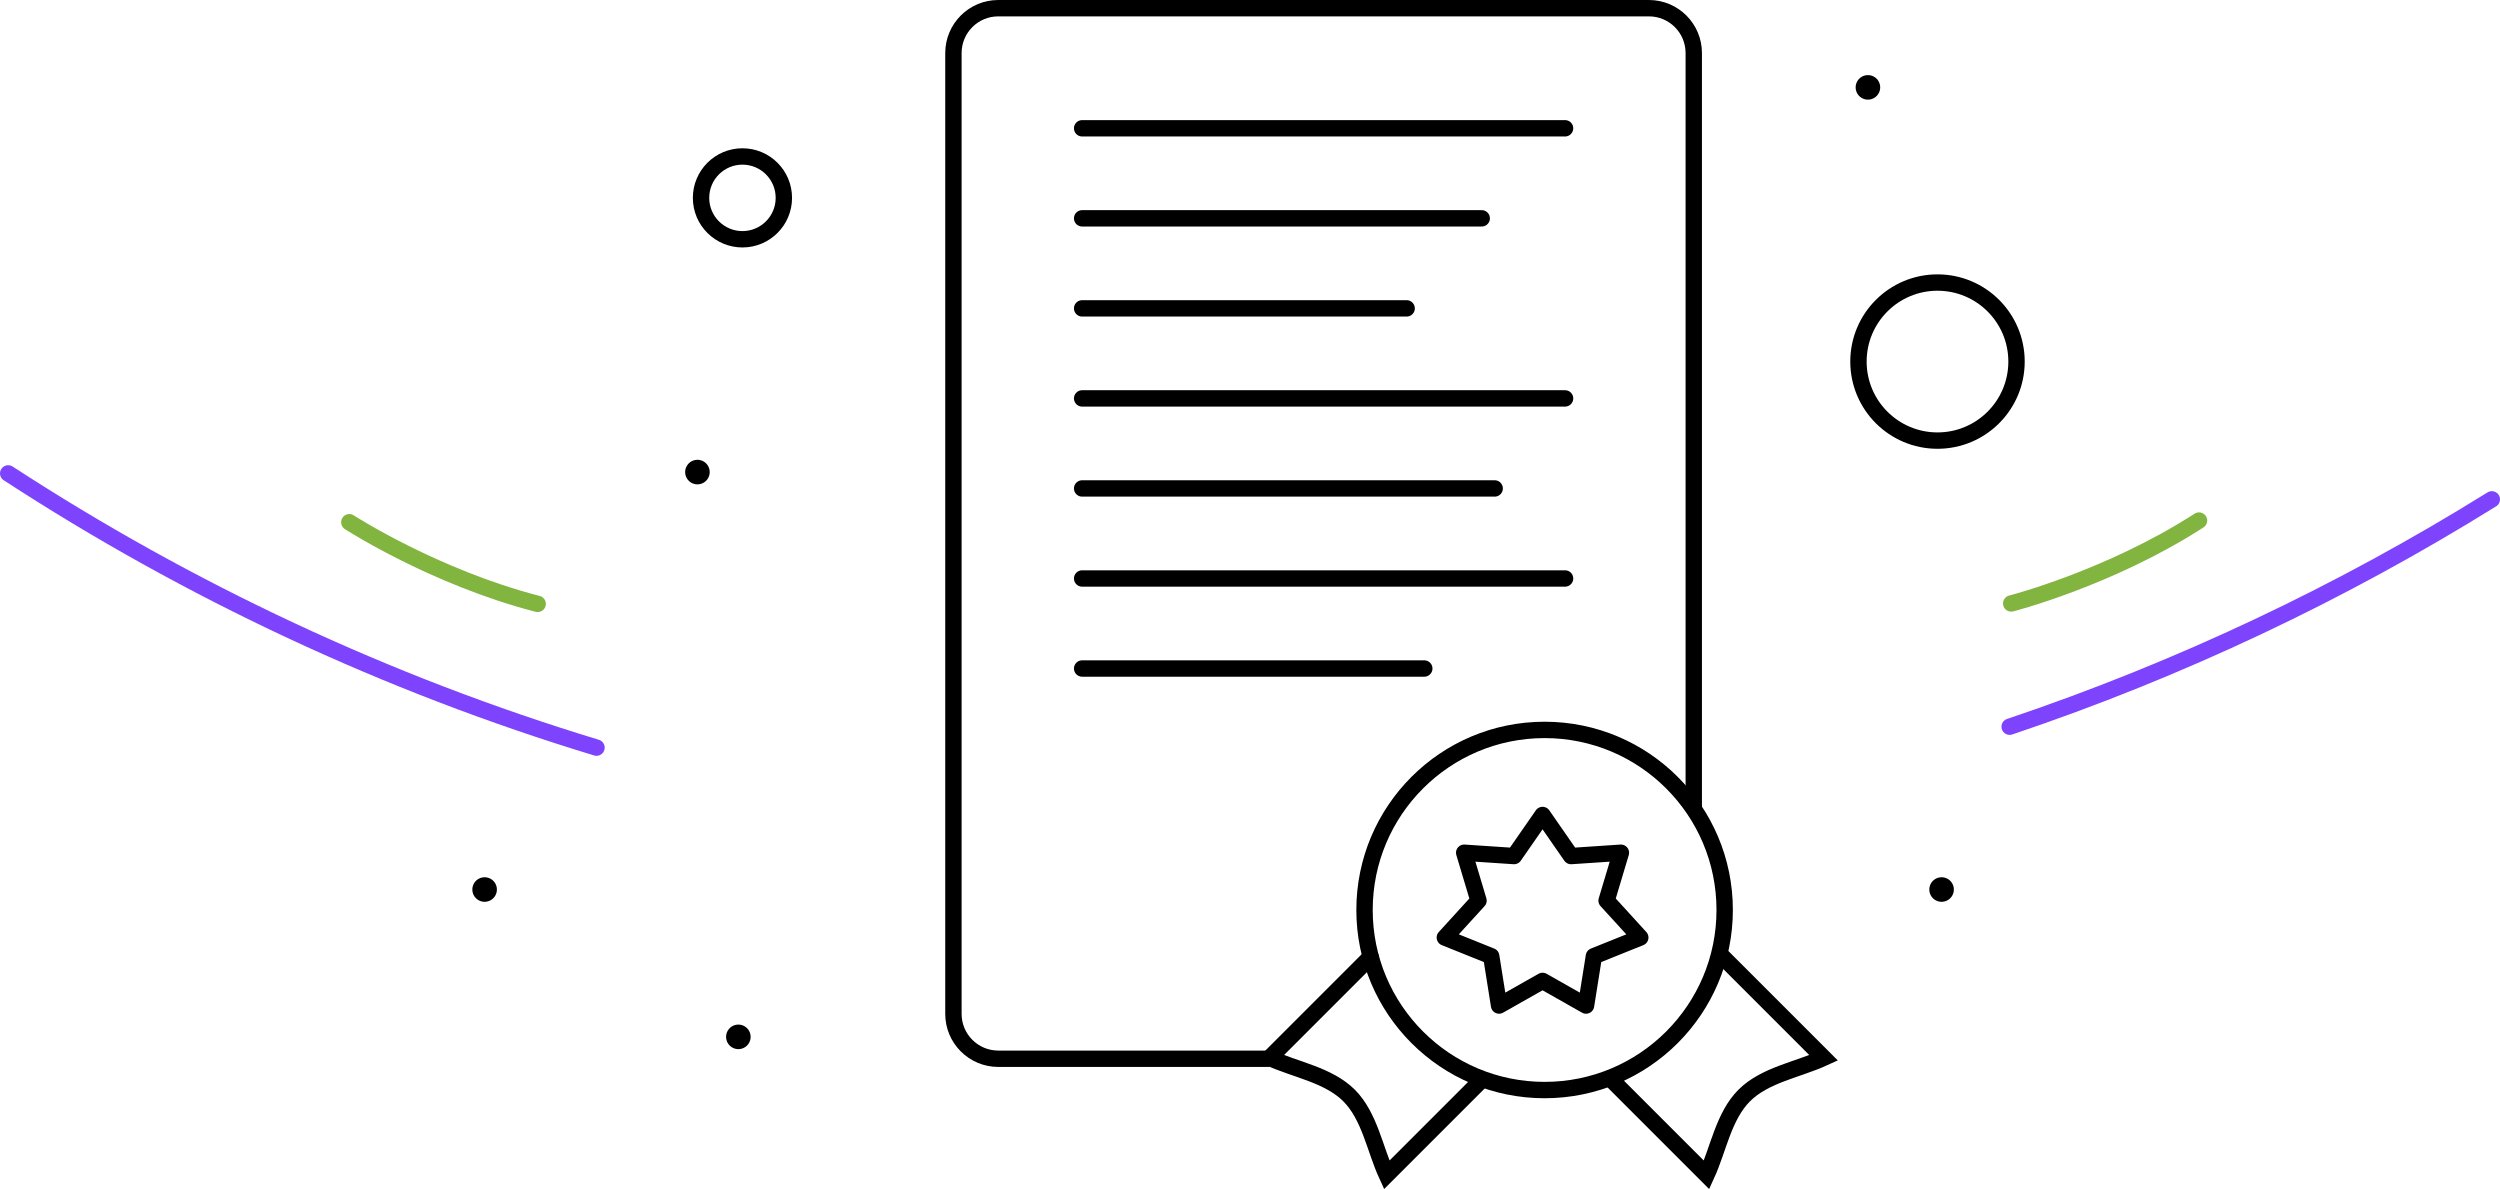 <?xml version="1.0" encoding="utf-8"?>
<!-- Generator: Adobe Illustrator 21.0.2, SVG Export Plug-In . SVG Version: 6.00 Build 0)  -->
<svg version="1.1" id="Layer_1" xmlns="http://www.w3.org/2000/svg" xmlns:xlink="http://www.w3.org/1999/xlink" x="0px" y="0px"
	 viewBox="0 0 305.428 145.266" style="enable-background:new 0 0 305.428 145.266;" xml:space="preserve">
<style type="text/css">
	.st0{fill:none;stroke:#000000;stroke-width:3;stroke-linecap:round;stroke-miterlimit:10;}
	.st1{fill:none;stroke:#000000;stroke-width:2;stroke-miterlimit:10;}
	.st2{fill:none;stroke:#7e43fd;stroke-width:2;stroke-linecap:round;stroke-linejoin:round;stroke-miterlimit:10;}
	.st3{fill:none;stroke:#000000;stroke-width:2;stroke-linecap:round;stroke-linejoin:round;stroke-miterlimit:10;}
	.st4{fill:none;stroke:#000000;stroke-width:2;stroke-linecap:round;stroke-miterlimit:10;}
	.st5{fill:none;stroke:#82b440;stroke-width:2;stroke-linecap:round;stroke-linejoin:round;stroke-miterlimit:10;}
</style>
<g>
	<line class="st0" x1="237.206" y1="108.674" x2="237.206" y2="108.674"/>
	<line class="st0" x1="90.206" y1="126.674" x2="90.206" y2="126.674"/>
	<line class="st0" x1="228.206" y1="10.674" x2="228.206" y2="10.674"/>
	<line class="st0" x1="85.206" y1="57.674" x2="85.206" y2="57.674"/>
	<line class="st0" x1="59.206" y1="108.674" x2="59.206" y2="108.674"/>
	<circle class="st1" cx="236.706" cy="44.174" r="9.655"/>
	<circle class="st1" cx="90.706" cy="24.174" r="5.059"/>
	<g>
		<path class="st2" d="M1,57.836c22.029,14.342,46.178,25.701,71.876,33.502"/>
		<path class="st2" d="M245.522,88.783c20.824-7.008,40.565-16.372,58.906-27.776"/>
	</g>
	<path class="st1" d="M155.111,129.349h-33.15c-3.026,0-5.48-2.453-5.48-5.48V6.48c0-3.026,2.453-5.48,5.48-5.48h79.488
		c3.026,0,5.48,2.453,5.48,5.48v92.367"/>
	<g>
		<circle class="st3" cx="188.706" cy="111.174" r="22"/>
		<path class="st4" d="M210.462,116.904c4.112,4.112,8.225,8.225,12.337,12.337c-3.135,1.44-7.189,2.081-9.704,4.597
			c-2.515,2.515-3.158,6.569-4.597,9.704c-3.871-3.871-7.742-7.742-11.613-11.613"/>
		<path class="st4" d="M167.449,116.904c-4.112,4.112-8.225,8.225-12.337,12.337c3.135,1.44,7.189,2.081,9.704,4.597
			c2.515,2.515,3.158,6.569,4.597,9.704c3.871-3.871,7.742-7.742,11.613-11.613"/>
		<polygon class="st3" points="188.456,99.568 191.937,104.585 198.03,104.179 196.279,110.029 200.395,114.54 194.729,116.818 
			193.769,122.848 188.456,119.839 183.142,122.848 182.182,116.818 176.516,114.54 180.632,110.029 178.881,104.179 
			184.974,104.585 		"/>
	</g>
	<line class="st3" x1="132.206" y1="15.674" x2="191.206" y2="15.674"/>
	<line class="st3" x1="132.206" y1="26.674" x2="181.025" y2="26.674"/>
	<line class="st3" x1="132.206" y1="37.674" x2="171.852" y2="37.674"/>
	<line class="st3" x1="132.206" y1="48.674" x2="191.206" y2="48.674"/>
	<line class="st3" x1="132.206" y1="59.674" x2="182.606" y2="59.674"/>
	<line class="st3" x1="132.206" y1="70.674" x2="191.206" y2="70.674"/>
	<line class="st3" x1="132.206" y1="81.674" x2="174.007" y2="81.674"/>
	<g>
		<path class="st5" d="M245.712,73.726c0,0,11.983-3.067,22.944-10.128"/>
		<path class="st5" d="M42.677,63.802c0,0,10.386,6.719,23.011,9.975"/>
	</g>
</g>
</svg>
